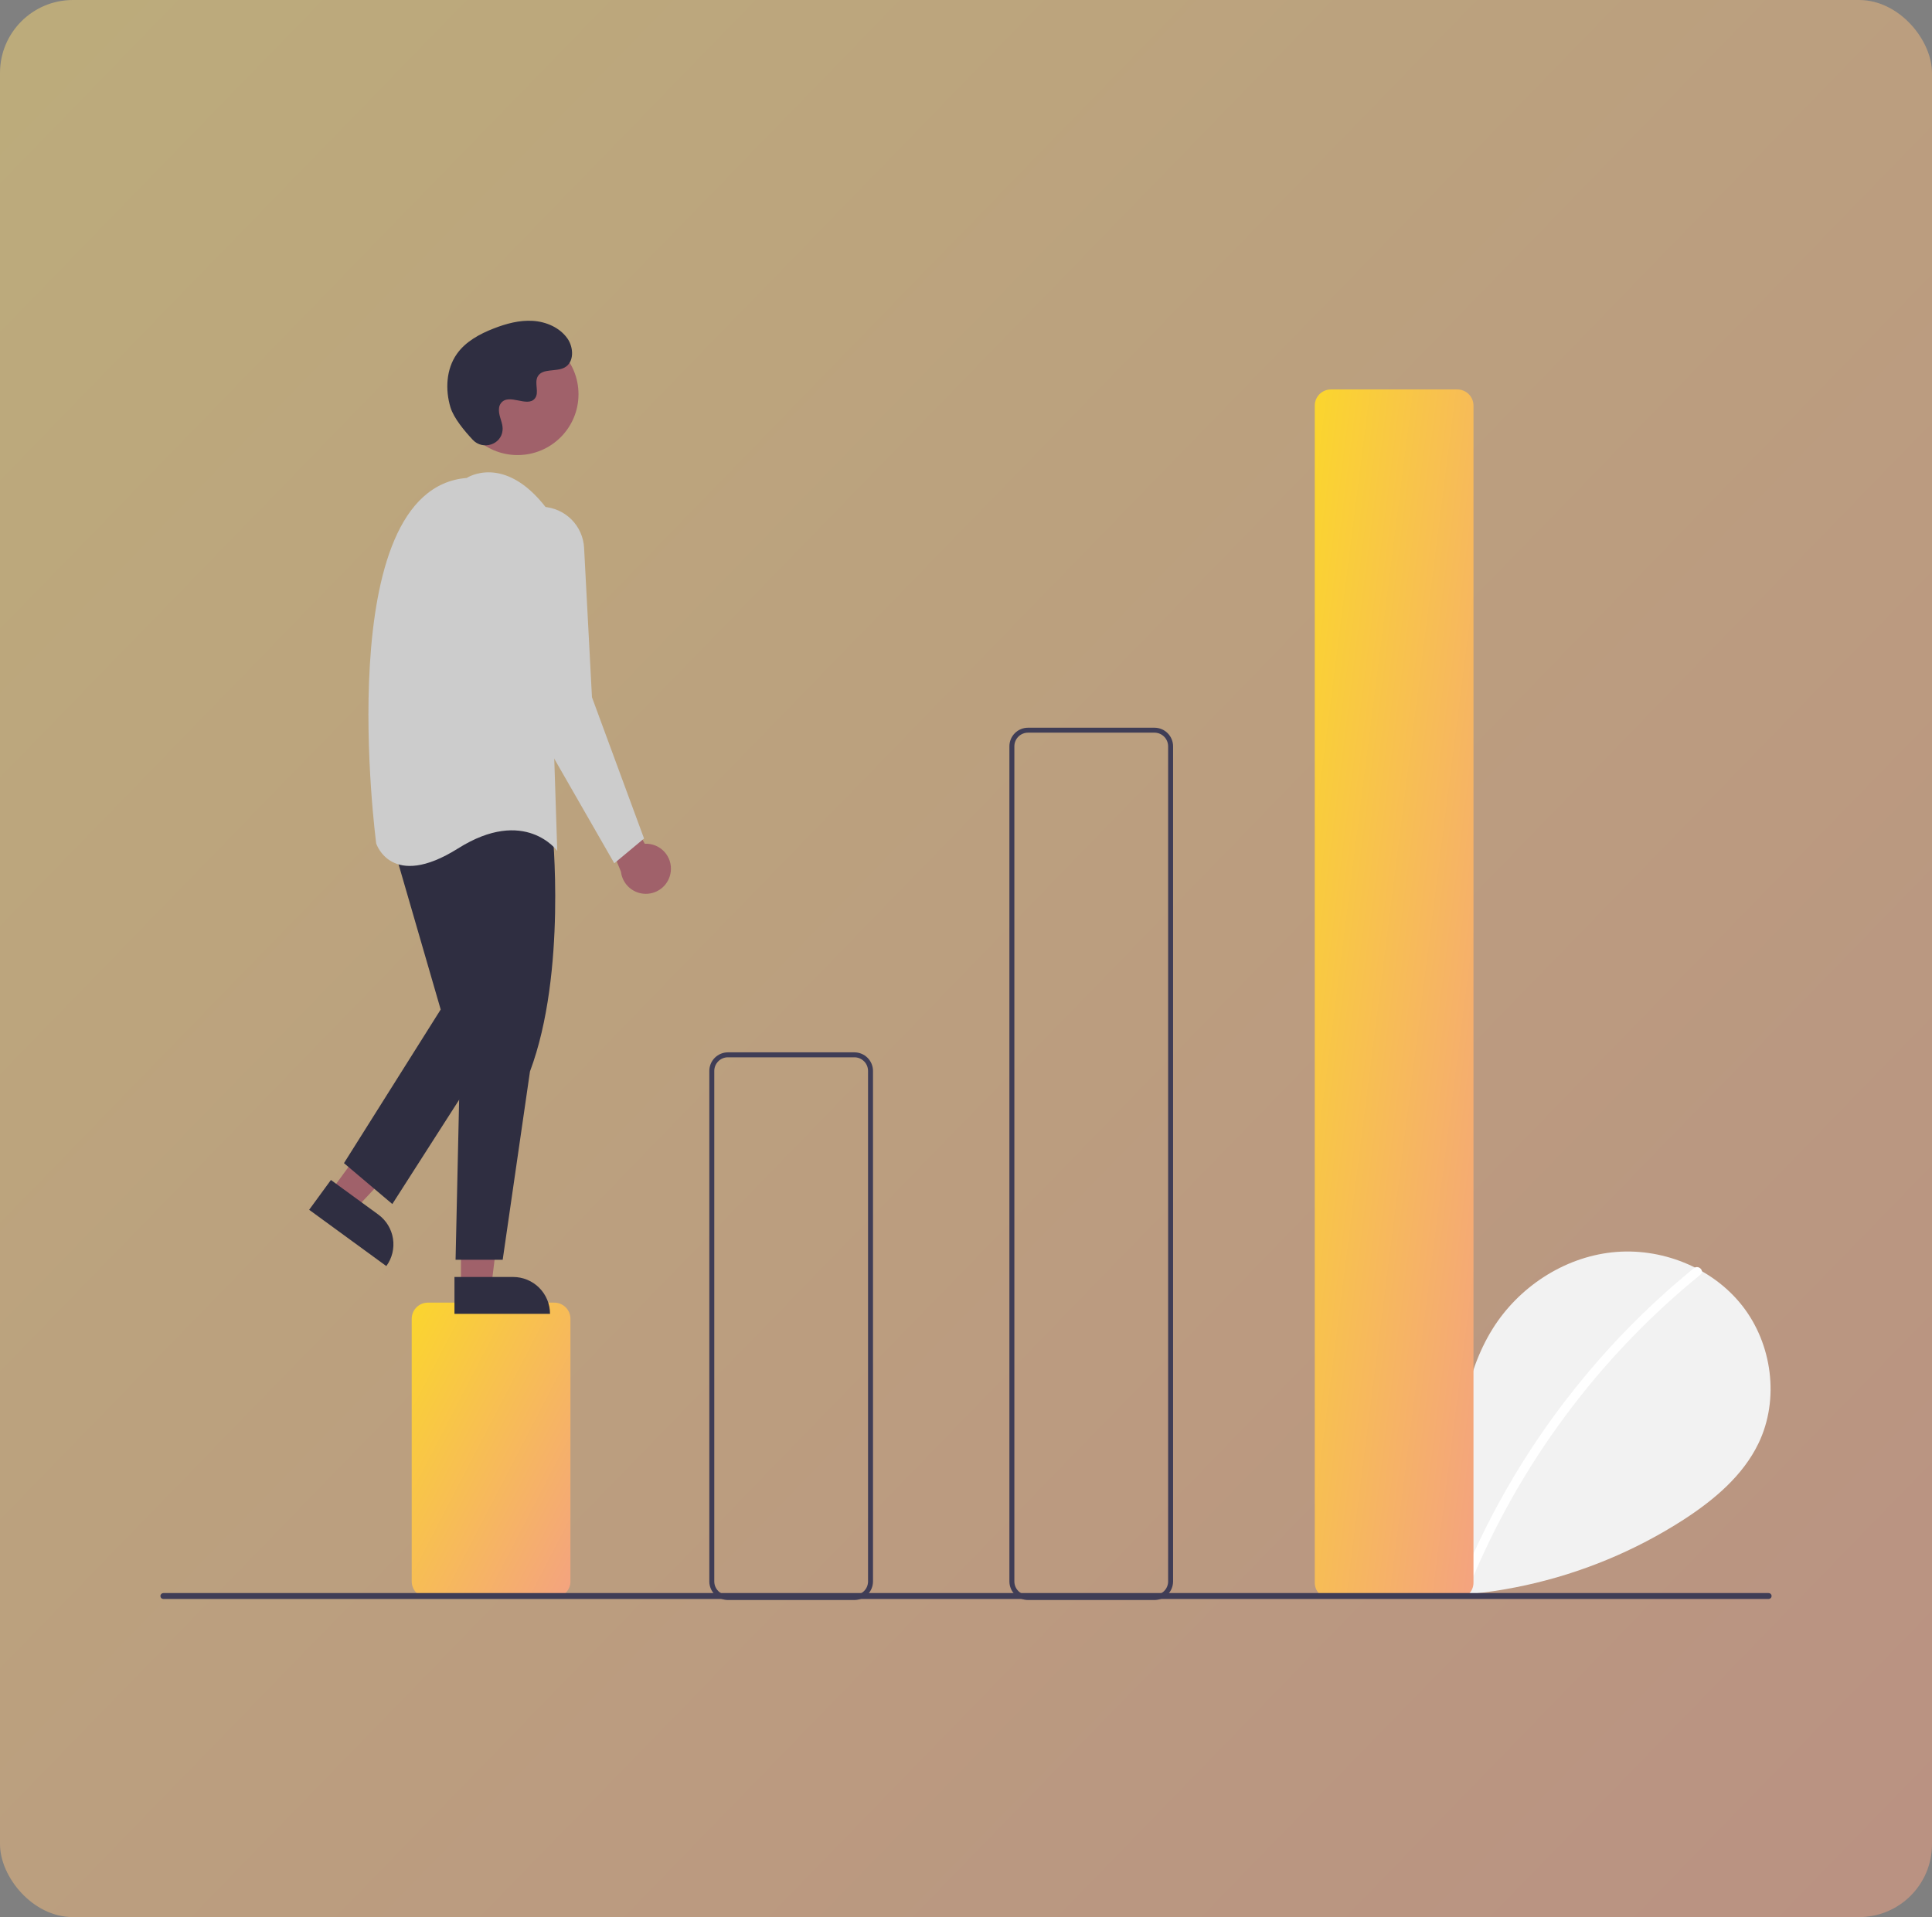 <svg width="530" height="526" viewBox="0 0 530 526" fill="none" xmlns="http://www.w3.org/2000/svg">
<rect x="0" y="0" width="530" height="526" fill="#808080" stroke="none"/>
<rect opacity="0.5" width="530" height="526" rx="20" fill="url(#paint0_linear_4080_40695)"/>
<g clip-path="url(#clip0_4080_40695)">
<path d="M373.717 434.784C367.599 429.617 363.883 421.456 364.858 413.51C365.832 405.565 371.868 398.261 379.698 396.574C387.528 394.886 396.453 399.557 398.831 407.201C400.14 392.464 401.648 377.109 409.488 364.559C416.587 353.195 428.883 345.064 442.208 343.61C455.533 342.155 469.563 347.649 477.874 358.16C486.184 368.671 488.219 383.952 482.399 396.02C478.111 404.91 470.211 411.526 461.935 416.908C435.189 434.154 403.112 441.168 371.604 436.658" fill="#F2F2F2"/>
<path d="M464.694 347.955C453.698 356.905 443.612 366.916 434.579 377.841C420.443 394.88 409.004 413.985 400.66 434.488C400.049 435.984 402.48 436.635 403.084 435.156C416.735 401.833 438.529 372.463 466.471 349.731C467.726 348.71 465.938 346.942 464.694 347.955Z" fill="white"/>
<path d="M152.065 438.321H117.368C116.195 438.32 115.071 437.854 114.242 437.026C113.413 436.197 112.947 435.074 112.945 433.902V361.83C112.947 360.658 113.413 359.535 114.242 358.706C115.071 357.878 116.195 357.411 117.368 357.41H152.065C153.237 357.411 154.361 357.878 155.19 358.706C156.019 359.535 156.486 360.658 156.487 361.83V433.902C156.486 435.074 156.019 436.197 155.19 437.026C154.361 437.854 153.237 438.32 152.065 438.321Z" fill="url(#paint1_linear_4080_40695)"/>
<path d="M234.386 438.998H199.688C198.336 438.997 197.039 438.459 196.082 437.503C195.126 436.547 194.587 435.251 194.586 433.899V293.834C194.587 292.482 195.126 291.186 196.082 290.23C197.039 289.274 198.336 288.736 199.688 288.734H234.386C235.739 288.736 237.036 289.274 237.992 290.23C238.949 291.186 239.487 292.482 239.488 293.834V433.899C239.487 435.251 238.949 436.547 237.992 437.503C237.036 438.459 235.739 438.997 234.386 438.998ZM199.688 290.094C198.696 290.095 197.745 290.49 197.044 291.191C196.342 291.892 195.948 292.842 195.947 293.834V433.899C195.948 434.89 196.342 435.841 197.044 436.542C197.745 437.243 198.696 437.637 199.688 437.638H234.386C235.378 437.637 236.329 437.243 237.03 436.542C237.732 435.841 238.127 434.89 238.128 433.899V293.834C238.127 292.842 237.732 291.892 237.03 291.191C236.329 290.49 235.378 290.095 234.386 290.094H199.688Z" fill="#3F3D56"/>
<path d="M316.706 438.998H282.009C280.656 438.997 279.359 438.459 278.402 437.503C277.446 436.547 276.908 435.251 276.906 433.899V204.764C276.908 203.412 277.446 202.115 278.402 201.159C279.359 200.203 280.656 199.666 282.009 199.664H316.706C318.059 199.666 319.356 200.203 320.313 201.159C321.269 202.115 321.807 203.412 321.809 204.764V433.899C321.807 435.251 321.269 436.547 320.313 437.503C319.356 438.459 318.059 438.997 316.706 438.998ZM282.009 201.024C281.017 201.025 280.066 201.419 279.364 202.12C278.663 202.822 278.268 203.772 278.267 204.764V433.899C278.268 434.89 278.663 435.841 279.364 436.542C280.066 437.243 281.017 437.638 282.009 437.639H316.706C317.698 437.638 318.649 437.243 319.351 436.542C320.052 435.841 320.447 434.89 320.448 433.899V204.764C320.447 203.772 320.052 202.822 319.351 202.12C318.649 201.419 317.698 201.025 316.706 201.024H282.009Z" fill="#3F3D56"/>
<path d="M399.795 438.66H365.098C363.926 438.659 362.802 438.193 361.973 437.364C361.143 436.536 360.677 435.412 360.676 434.241V111.275C360.677 110.103 361.143 108.98 361.973 108.151C362.802 107.323 363.926 106.857 365.098 106.855H399.795C400.968 106.857 402.092 107.323 402.921 108.151C403.75 108.98 404.216 110.103 404.217 111.275V434.241C404.216 435.412 403.75 436.536 402.921 437.364C402.092 438.193 400.968 438.659 399.795 438.66Z" fill="url(#paint2_linear_4080_40695)"/>
<path d="M184.001 239.189C184.127 238.197 184.034 237.19 183.728 236.239C183.423 235.287 182.912 234.414 182.232 233.681C181.552 232.948 180.72 232.372 179.793 231.996C178.867 231.619 177.869 231.45 176.87 231.5L164.776 209.328L162.055 218.847L170.34 239.167C170.536 240.839 171.339 242.38 172.596 243.5C173.853 244.62 175.477 245.24 177.161 245.242C178.845 245.245 180.472 244.63 181.732 243.515C182.993 242.399 183.8 240.86 184.001 239.189V239.189Z" fill="#A0616A"/>
<path d="M90.816 326.73L97.552 331.645L119.728 308.016L109.786 300.762L90.816 326.73Z" fill="#A0616A"/>
<path d="M105.98 347.379L84.808 331.931L90.78 323.756L103.772 333.235C105.942 334.818 107.393 337.198 107.807 339.85C108.221 342.503 107.564 345.211 105.98 347.379L105.98 347.379Z" fill="#2F2E41"/>
<path d="M126.458 352.747L134.799 352.746L138.767 320.594L126.457 320.594L126.458 352.747Z" fill="#A0616A"/>
<path d="M150.887 360.488L124.673 360.489L124.672 350.368L140.758 350.367C143.444 350.367 146.02 351.433 147.92 353.331C149.819 355.229 150.887 357.804 150.887 360.488Z" fill="#2F2E41"/>
<path d="M151.509 227.344C151.509 227.344 155.591 266.78 145.386 293.977L137.902 345.651H124.976L126.337 284.458L121.574 230.064C121.574 230.064 131.099 205.586 151.509 227.344Z" fill="#2F2E41"/>
<path d="M107.286 230.064L120.893 276.979L94.359 319.135L107.626 330.353L137.901 283.099L129.057 225.305L107.286 230.064Z" fill="#2F2E41"/>
<path d="M141.987 124.86C151.216 124.86 158.697 117.384 158.697 108.161C158.697 98.938 151.216 91.461 141.987 91.461C132.759 91.461 125.277 98.938 125.277 108.161C125.277 117.384 132.759 124.86 141.987 124.86Z" fill="#A0616A"/>
<path d="M128.038 131.136C128.038 131.136 138.243 124.336 149.809 139.295L152.87 233.465C152.87 233.465 144.026 221.226 125.657 232.785C107.287 244.343 103.205 231.425 103.205 231.425C103.205 231.425 90.279 134.195 128.038 131.136Z" fill="#CCCCCC"/>
<path d="M148.982 139.056C151.918 139.215 154.69 140.453 156.767 142.531C158.844 144.61 160.079 147.383 160.233 150.316L162.392 191.308L176.679 230.064L168.515 236.863L141.982 190.628L136.549 152.625C136.3 150.883 136.441 149.108 136.961 147.427C137.481 145.746 138.367 144.201 139.556 142.903C140.745 141.606 142.207 140.588 143.837 139.922C145.467 139.257 147.224 138.961 148.982 139.056Z" fill="#CCCCCC"/>
<path d="M129.706 120.688C132.438 123.597 137.511 122.035 137.867 118.063C137.895 117.754 137.893 117.444 137.861 117.136C137.677 115.376 136.66 113.778 136.903 111.92C136.959 111.457 137.131 111.017 137.404 110.64C139.581 107.726 144.691 111.943 146.746 109.305C148.005 107.688 146.525 105.142 147.491 103.335C148.767 100.949 152.546 102.126 154.916 100.82C157.553 99.366 157.395 95.323 155.66 92.864C153.543 89.865 149.831 88.264 146.166 88.034C142.501 87.803 138.861 88.793 135.439 90.126C131.551 91.64 127.696 93.733 125.303 97.149C122.394 101.304 122.114 106.89 123.569 111.748C124.454 114.703 127.475 118.314 129.706 120.688Z" fill="#2F2E41"/>
<path d="M485.191 438.713H44.812C44.597 438.712 44.392 438.627 44.24 438.475C44.089 438.323 44.004 438.118 44.004 437.903C44.004 437.689 44.089 437.483 44.24 437.332C44.392 437.18 44.597 437.094 44.812 437.094H485.191C485.406 437.094 485.611 437.18 485.763 437.332C485.914 437.483 485.999 437.689 485.999 437.903C485.999 438.118 485.914 438.323 485.763 438.475C485.611 438.627 485.406 438.712 485.191 438.713Z" fill="#3F3D56"/>
</g>
<defs>
<linearGradient id="paint0_linear_4080_40695" x1="-30.348" y1="-7.73129e-06" x2="560.137" y2="573.79" gradientUnits="userSpaceOnUse">
<stop stop-color="#F9D976"/>
<stop offset="1" stop-color="#F39F86"/>
<stop offset="1" stop-color="#E1BC62" stop-opacity="0"/>
</linearGradient>
<linearGradient id="paint1_linear_4080_40695" x1="110.452" y1="357.41" x2="184.756" y2="395.973" gradientUnits="userSpaceOnUse">
<stop stop-color="#FBD72B"/>
<stop offset="1" stop-color="#F39F86"/>
<stop offset="1" stop-color="#F9484A"/>
</linearGradient>
<linearGradient id="paint2_linear_4080_40695" x1="358.183" y1="106.855" x2="451.013" y2="118.604" gradientUnits="userSpaceOnUse">
<stop stop-color="#FBD72B"/>
<stop offset="1" stop-color="#F39F86"/>
<stop offset="1" stop-color="#F9484A"/>
</linearGradient>
<clipPath id="clip0_4080_40695">
<rect width="442" height="351" fill="white" transform="translate(44 88)"/>
</clipPath>
</defs>
</svg>
